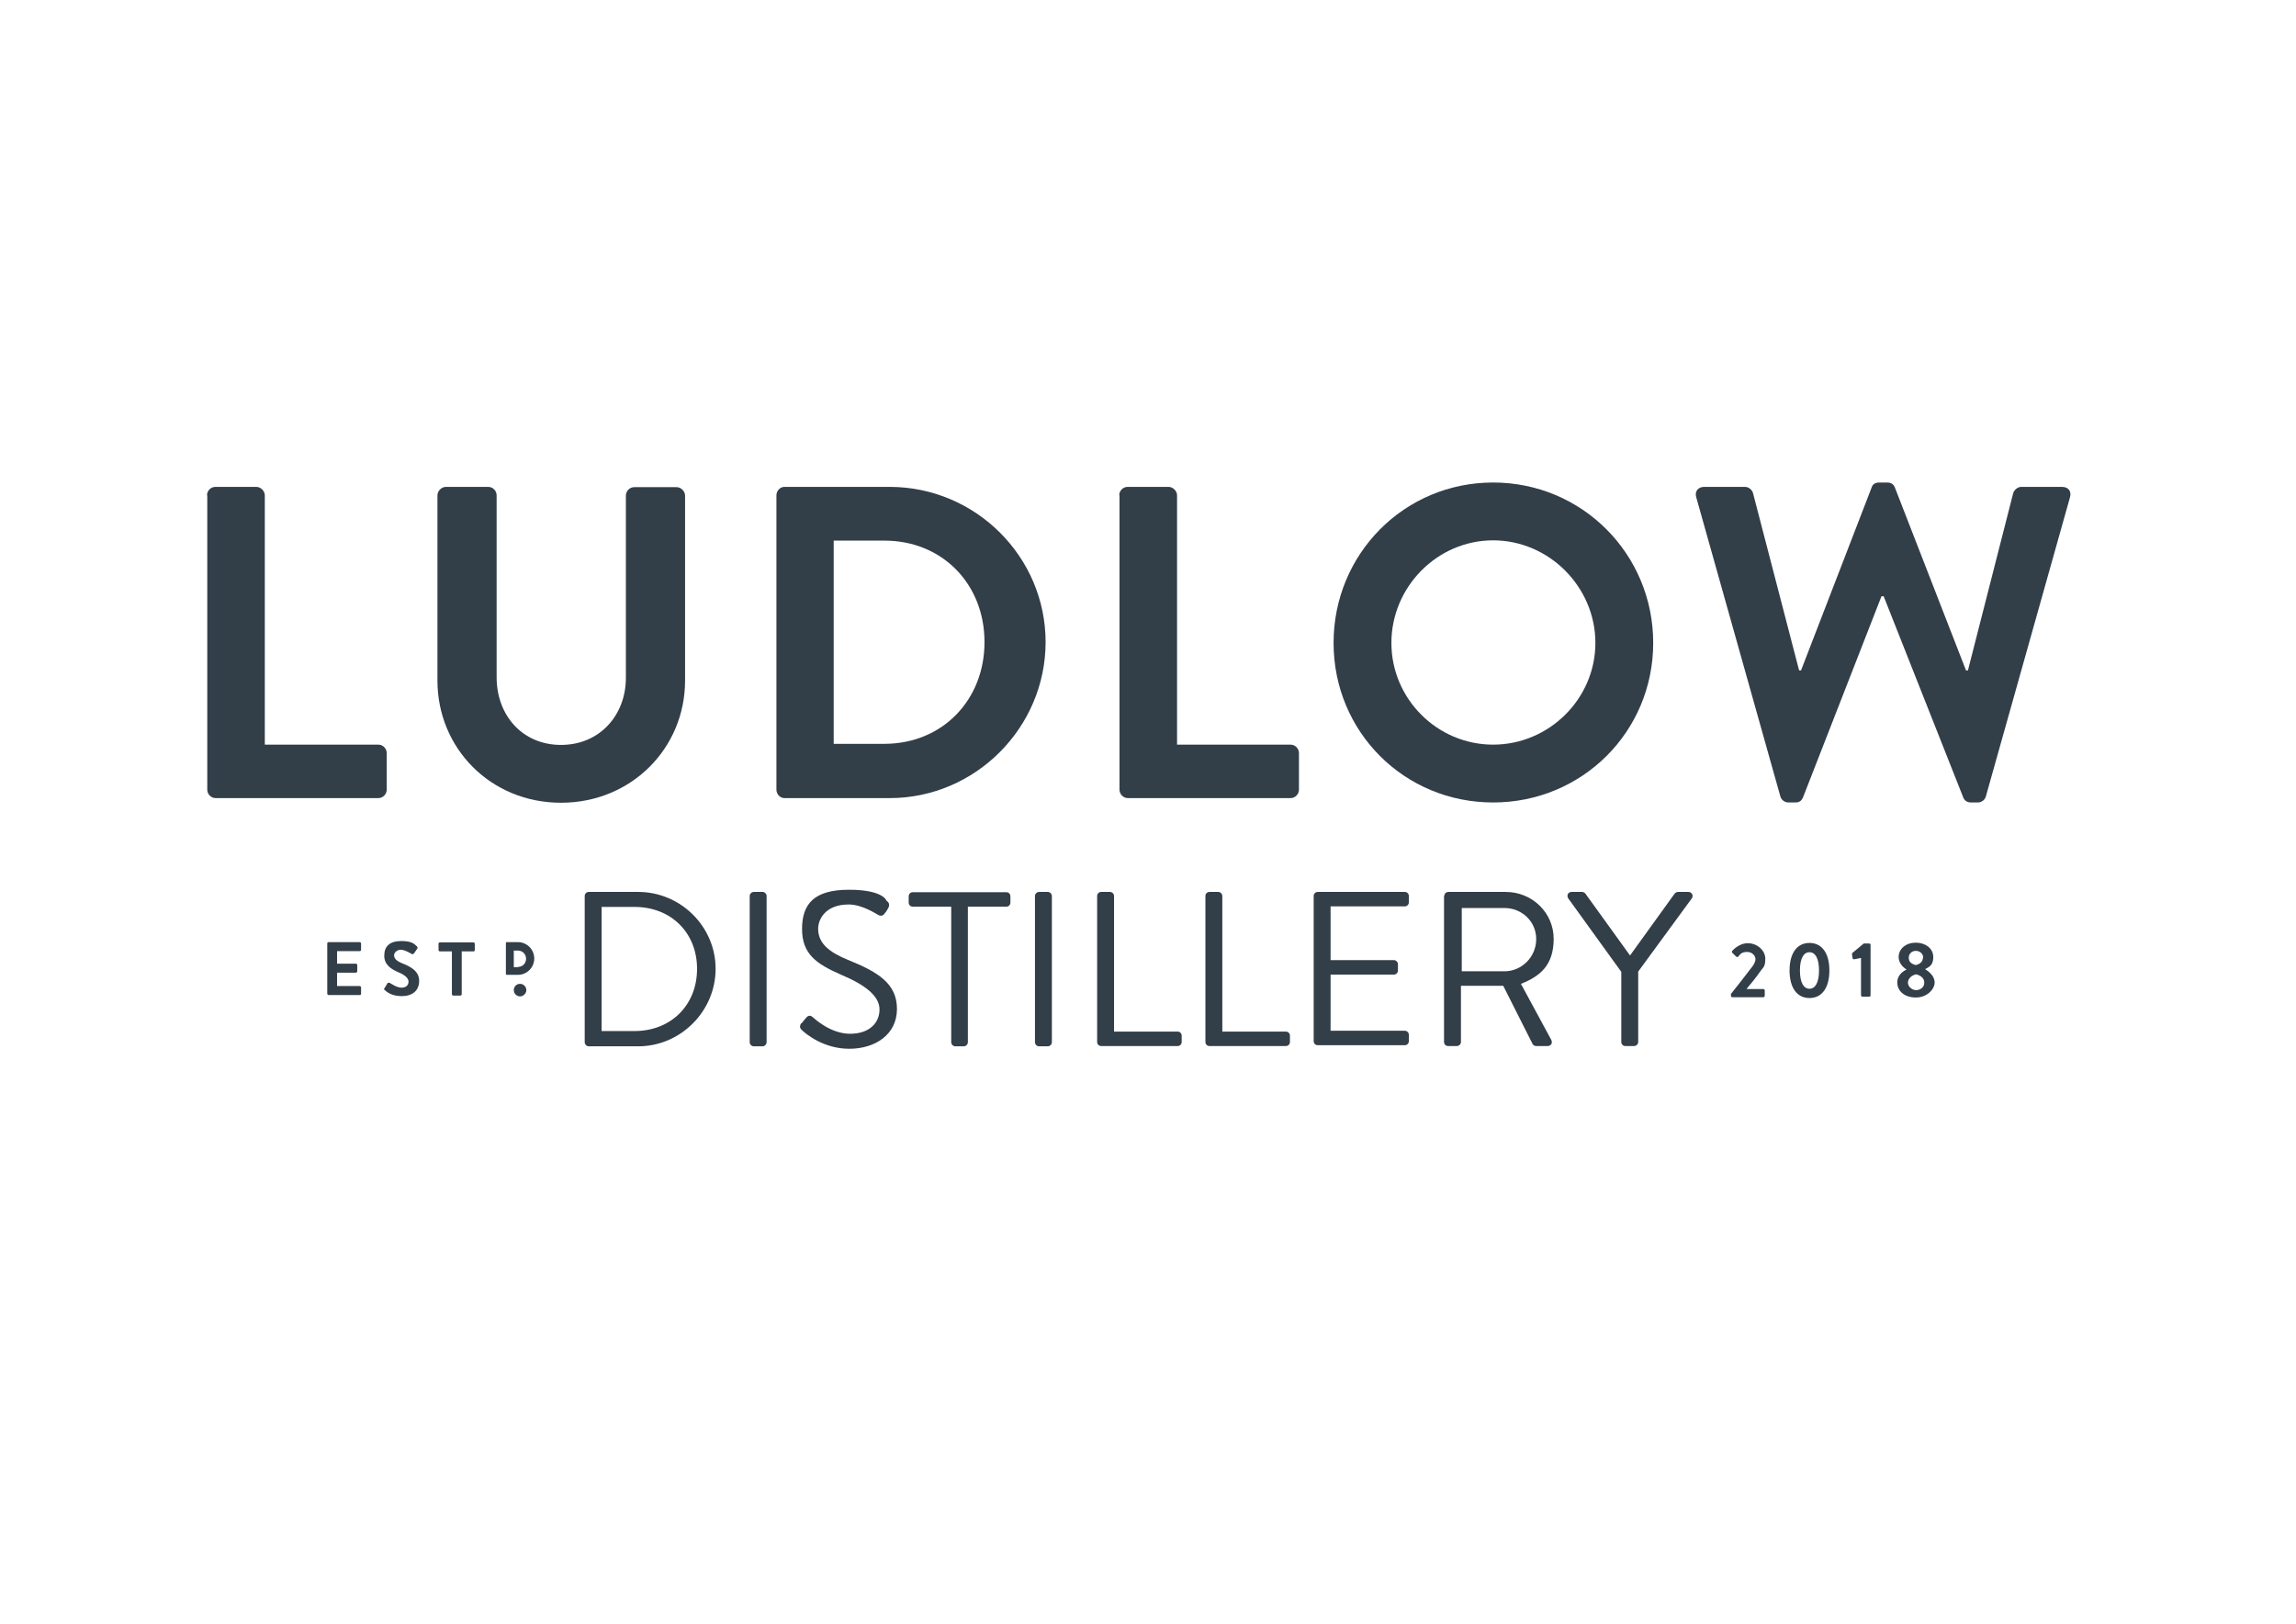<?xml version="1.0" encoding="UTF-8"?>
<svg id="Layer_1" xmlns="http://www.w3.org/2000/svg" version="1.1" viewBox="0 0 841.9 595.3">
  <!-- Generator: Adobe Illustrator 29.1.0, SVG Export Plug-In . SVG Version: 2.1.0 Build 142)  -->
  <defs>
    <style>
      .st0 {
        fill: #323e48;
      }
    </style>
  </defs>
  <path class="st0" d="M75.9,181.6c0-1.6,1.3-3.1,3.1-3.1h15c1.6,0,3.1,1.5,3.1,3.1v91.4h41.6c1.8,0,3.1,1.5,3.1,3.1v13.4c0,1.6-1.3,3.1-3.1,3.1h-59.6c-1.8,0-3.1-1.5-3.1-3.1v-107.9Z"/>
  <path class="st0" d="M160.4,181.6c0-1.6,1.5-3.1,3.1-3.1h15.5c1.8,0,3.1,1.5,3.1,3.1v66.7c0,13.9,9.4,24.8,23.6,24.8s23.8-10.9,23.8-24.6v-66.8c0-1.6,1.3-3.1,3.1-3.1h15.5c1.6,0,3.1,1.5,3.1,3.1v67.8c0,24.8-19.7,44.8-45.5,44.8s-45.3-20-45.3-44.8v-67.8Z"/>
  <path class="st0" d="M324.3,272.7c21.2,0,36.7-16,36.7-37.3s-15.5-37.2-36.7-37.2h-18.6v74.5h18.6ZM284.7,181.6c0-1.6,1.3-3.1,2.9-3.1h38.6c31.5,0,57.2,25.6,57.2,56.9s-25.7,57.2-57.2,57.2h-38.6c-1.6,0-2.9-1.5-2.9-3.1v-107.9Z"/>
  <path class="st0" d="M410.4,181.6c0-1.6,1.3-3.1,3.1-3.1h15c1.6,0,3.1,1.5,3.1,3.1v91.4h41.6c1.8,0,3.1,1.5,3.1,3.1v13.4c0,1.6-1.3,3.1-3.1,3.1h-59.6c-1.8,0-3.1-1.5-3.1-3.1v-107.9Z"/>
  <path class="st0" d="M547.5,273c20.5,0,37.5-16.8,37.5-37.3s-17-37.6-37.5-37.6-37.3,17.1-37.3,37.6,16.8,37.3,37.3,37.3M547.5,176.9c32.6,0,58.7,26.2,58.7,58.8s-26.1,58.5-58.7,58.5-58.5-25.9-58.5-58.5,25.9-58.8,58.5-58.8"/>
  <path class="st0" d="M622,182.4c-.7-2.3.7-3.9,2.9-3.9h15c1.3,0,2.6,1.1,2.9,2.3l16.9,65h.7l25.9-67.1c.3-1,1.1-1.8,2.8-1.8h2.9c1.6,0,2.4.8,2.8,1.8l26.1,67.1h.7l16.6-65c.3-1.1,1.6-2.3,2.9-2.3h15c2.3,0,3.6,1.6,2.9,3.9l-30.8,109.5c-.3,1.3-1.6,2.3-2.9,2.3h-2.6c-1.5,0-2.4-.8-2.8-1.8l-29.2-73.8h-.8l-28.8,73.8c-.5,1-1.1,1.8-2.8,1.8h-2.6c-1.3,0-2.6-1-2.9-2.3l-30.8-109.5Z"/>
  <path class="st0" d="M634.7,364.4c1.9-2.3,5.5-7,7.5-9.6.9-1.1,1.5-2.2,1.5-3.2s-1-2.6-3.1-2.6-2.6,1-3.2,1.7c-.2.2-.5.2-.8,0l-1.4-1.4c-.2-.2-.2-.5,0-.7,0,0,2.3-2.8,5.7-2.8s6.4,2.6,6.4,5.7-.8,3.1-1.9,4.7c-1.2,1.8-3.4,4.5-5,6.4h6.2c.3,0,.5.3.5.5v2c0,.3-.3.5-.5.5h-11.4c-.3,0-.5-.3-.5-.5v-.7Z"/>
  <path class="st0" d="M667,355.8c0-4.3-1.3-6.7-3.5-6.7s-3.5,2.4-3.5,6.7,1.3,6.7,3.5,6.7,3.5-2.4,3.5-6.7M656.2,355.8c0-6.3,2.7-10.1,7.3-10.1s7.3,3.8,7.3,10.1-2.7,10.1-7.3,10.1-7.3-3.8-7.3-10.1"/>
  <path class="st0" d="M682.4,351.2l-2.5.5c-.3,0-.5-.1-.6-.4l-.2-1.4c0-.2,0-.4.1-.5l4.2-3.5h2c.3,0,.5.3.5.5v18.5c0,.3-.2.5-.5.5h-2.5c-.3,0-.5-.3-.5-.5v-13.8Z"/>
  <path class="st0" d="M705.2,351.1c0-1.4-1.2-2.5-2.7-2.5s-2.6,1.1-2.6,2.5.8,2.3,2.6,2.7c1.8-.4,2.6-1.5,2.6-2.7M702.6,363c1.6,0,3-1.1,3-2.7s-1.1-2.6-3-3.1c-1.9.4-3,1.8-3,3.1s1.4,2.7,3,2.7M699.2,355.5h0c-1.2-.7-3-2.3-3-4.6,0-3.2,2.8-5.3,6.3-5.3s6.4,2.1,6.4,5.3-1.8,3.7-3,4.4h0c1.3.8,3.5,2.5,3.5,4.9s-2.7,5.5-6.9,5.5-6.8-2.4-6.8-5.5,2.7-4.4,3.5-4.8"/>
  <path class="st0" d="M232.7,378c13.3,0,22.9-9.5,22.9-22.8s-9.6-22.7-22.9-22.7h-12.1v45.5h12.1ZM214.4,328.5c0-.8.6-1.5,1.5-1.5h18.1c15.6,0,28.4,12.7,28.4,28.2s-12.8,28.4-28.4,28.4h-18.1c-.8,0-1.5-.7-1.5-1.5v-53.6Z"/>
  <path class="st0" d="M276.4,327h3.2c.8,0,1.5.7,1.5,1.5v53.6c0,.8-.7,1.5-1.5,1.5h-3.2c-.8,0-1.5-.7-1.5-1.5v-53.6c0-.8.7-1.5,1.5-1.5Z"/>
  <path class="st0" d="M294,375.1c.4-.5.8-1.1,1.2-1.5.8-1.1,1.7-1.7,2.8-.7.6.5,6.5,6.1,13.7,6.1s10.8-4.1,10.8-8.9-4.9-8.9-14.2-12.8c-8.9-3.9-14.2-7.5-14.2-16.7s4.4-14.4,17.2-14.4,13.8,4.1,13.8,4.1c.5.2,1.5,1.2.5,2.8-.3.5-.6,1.1-1,1.5-.7,1.1-1.5,1.5-2.8.7-.6-.3-5.7-3.7-10.6-3.7-8.6,0-11.2,5.5-11.2,8.9,0,5.4,4.1,8.6,10.9,11.4,10.9,4.4,18,8.6,18,18s-8,14.6-17.5,14.6-16-5.6-17.1-6.6c-.6-.6-1.5-1.2-.5-2.8"/>
  <path class="st0" d="M348.8,332.4h-14.1c-.9,0-1.5-.7-1.5-1.5v-2.3c0-.8.6-1.5,1.5-1.5h34.3c.9,0,1.5.7,1.5,1.5v2.3c0,.8-.6,1.5-1.5,1.5h-14.1v49.7c0,.8-.7,1.5-1.5,1.5h-3.1c-.8,0-1.5-.7-1.5-1.5v-49.7Z"/>
  <path class="st0" d="M381,327h3.2c.8,0,1.5.7,1.5,1.5v53.6c0,.8-.7,1.5-1.5,1.5h-3.2c-.8,0-1.5-.7-1.5-1.5v-53.6c0-.8.7-1.5,1.5-1.5Z"/>
  <path class="st0" d="M402.3,328.5c0-.8.6-1.5,1.5-1.5h3.2c.8,0,1.5.7,1.5,1.5v49.7h23.3c.9,0,1.5.7,1.5,1.5v2.3c0,.8-.6,1.5-1.5,1.5h-28c-.9,0-1.5-.7-1.5-1.5v-53.6Z"/>
  <path class="st0" d="M442,328.5c0-.8.6-1.5,1.5-1.5h3.2c.8,0,1.5.7,1.5,1.5v49.7h23.3c.9,0,1.5.7,1.5,1.5v2.3c0,.8-.6,1.5-1.5,1.5h-28c-.9,0-1.5-.7-1.5-1.5v-53.6Z"/>
  <path class="st0" d="M481.7,328.5c0-.8.6-1.5,1.5-1.5h31.9c.9,0,1.5.7,1.5,1.5v2.3c0,.8-.6,1.5-1.5,1.5h-27.2v19.7h23.2c.8,0,1.5.7,1.5,1.5v2.3c0,.9-.7,1.5-1.5,1.5h-23.2v20.6h27.2c.9,0,1.5.7,1.5,1.5v2.3c0,.8-.6,1.5-1.5,1.5h-31.9c-.9,0-1.5-.7-1.5-1.5v-53.6Z"/>
  <path class="st0" d="M551.7,356.1c6.2,0,11.6-5.2,11.6-11.8s-5.4-11.4-11.6-11.4h-15.7v23.2h15.7ZM529.6,328.5c0-.8.6-1.5,1.5-1.5h21c9.7,0,17.6,7.6,17.6,17.2s-4.9,13.7-12,16.5l11.1,20.5c.6,1.1,0,2.3-1.4,2.3h-4.1c-.7,0-1.1-.4-1.3-.7l-10.8-21.4h-15.5v20.6c0,.8-.7,1.5-1.5,1.5h-3.2c-.9,0-1.5-.7-1.5-1.5v-53.6Z"/>
  <path class="st0" d="M594.5,356.3l-19.5-27c-.6-1.1,0-2.3,1.3-2.3h3.8c.6,0,1.1.4,1.3.7l16.3,22.6,16.3-22.6c.2-.3.7-.7,1.3-.7h3.8c1.3,0,1.9,1.3,1.3,2.3l-19.7,26.9v25.8c0,.8-.7,1.5-1.5,1.5h-3.2c-.9,0-1.5-.7-1.5-1.5v-25.7Z"/>
  <path class="st0" d="M120,345.9c0-.3.2-.5.5-.5h11.4c.3,0,.5.3.5.5v2.3c0,.3-.2.5-.5.5h-8.3v4.6h6.9c.3,0,.5.3.5.5v2.3c0,.3-.3.5-.5.5h-6.9v4.9h8.3c.3,0,.5.3.5.5v2.3c0,.3-.2.5-.5.5h-11.4c-.3,0-.5-.3-.5-.5v-18.6Z"/>
  <path class="st0" d="M141,362.3l1-1.7c.2-.4.7-.4,1-.2.1,0,2.4,1.7,4.2,1.7s2.6-1,2.6-2.2-1.2-2.4-3.6-3.4c-2.6-1.1-5.3-2.7-5.3-6.1s1.9-5.4,6.3-5.4,5,1.5,5.6,1.9c.3.2.4.6.2.9l-1.1,1.6c-.2.3-.6.6-1,.3-.2-.1-2.4-1.5-3.9-1.5s-2.5,1.1-2.5,2c0,1.3,1,2.2,3.3,3.1,2.7,1.1,5.9,2.7,5.9,6.3s-2.5,5.6-6.4,5.6-5.6-1.7-6.2-2.2c-.3-.3-.4-.4-.1-.8"/>
  <path class="st0" d="M165.6,348.8h-4.3c-.3,0-.5-.3-.5-.5v-2.3c0-.3.2-.5.5-.5h12.3c.3,0,.5.3.5.5v2.3c0,.3-.2.5-.5.5h-4.3v15.7c0,.3-.3.5-.5.5h-2.6c-.3,0-.5-.3-.5-.5v-15.7Z"/>
  <path class="st0" d="M189.9,354.5c1.7,0,3-1.3,3-3s-1.3-3-3-3h-1.5v6.1h1.5ZM185.5,345.7c0-.2.1-.3.3-.3h4.1c3.3,0,6,2.7,6,6s-2.7,6-6,6h-4.1c-.2,0-.3-.2-.3-.3v-11.4Z"/>
  <path class="st0" d="M190.7,360.7c1.3,0,2.3,1.1,2.3,2.3s-1.1,2.3-2.3,2.3-2.3-1-2.3-2.3,1-2.3,2.3-2.3"/>
</svg>